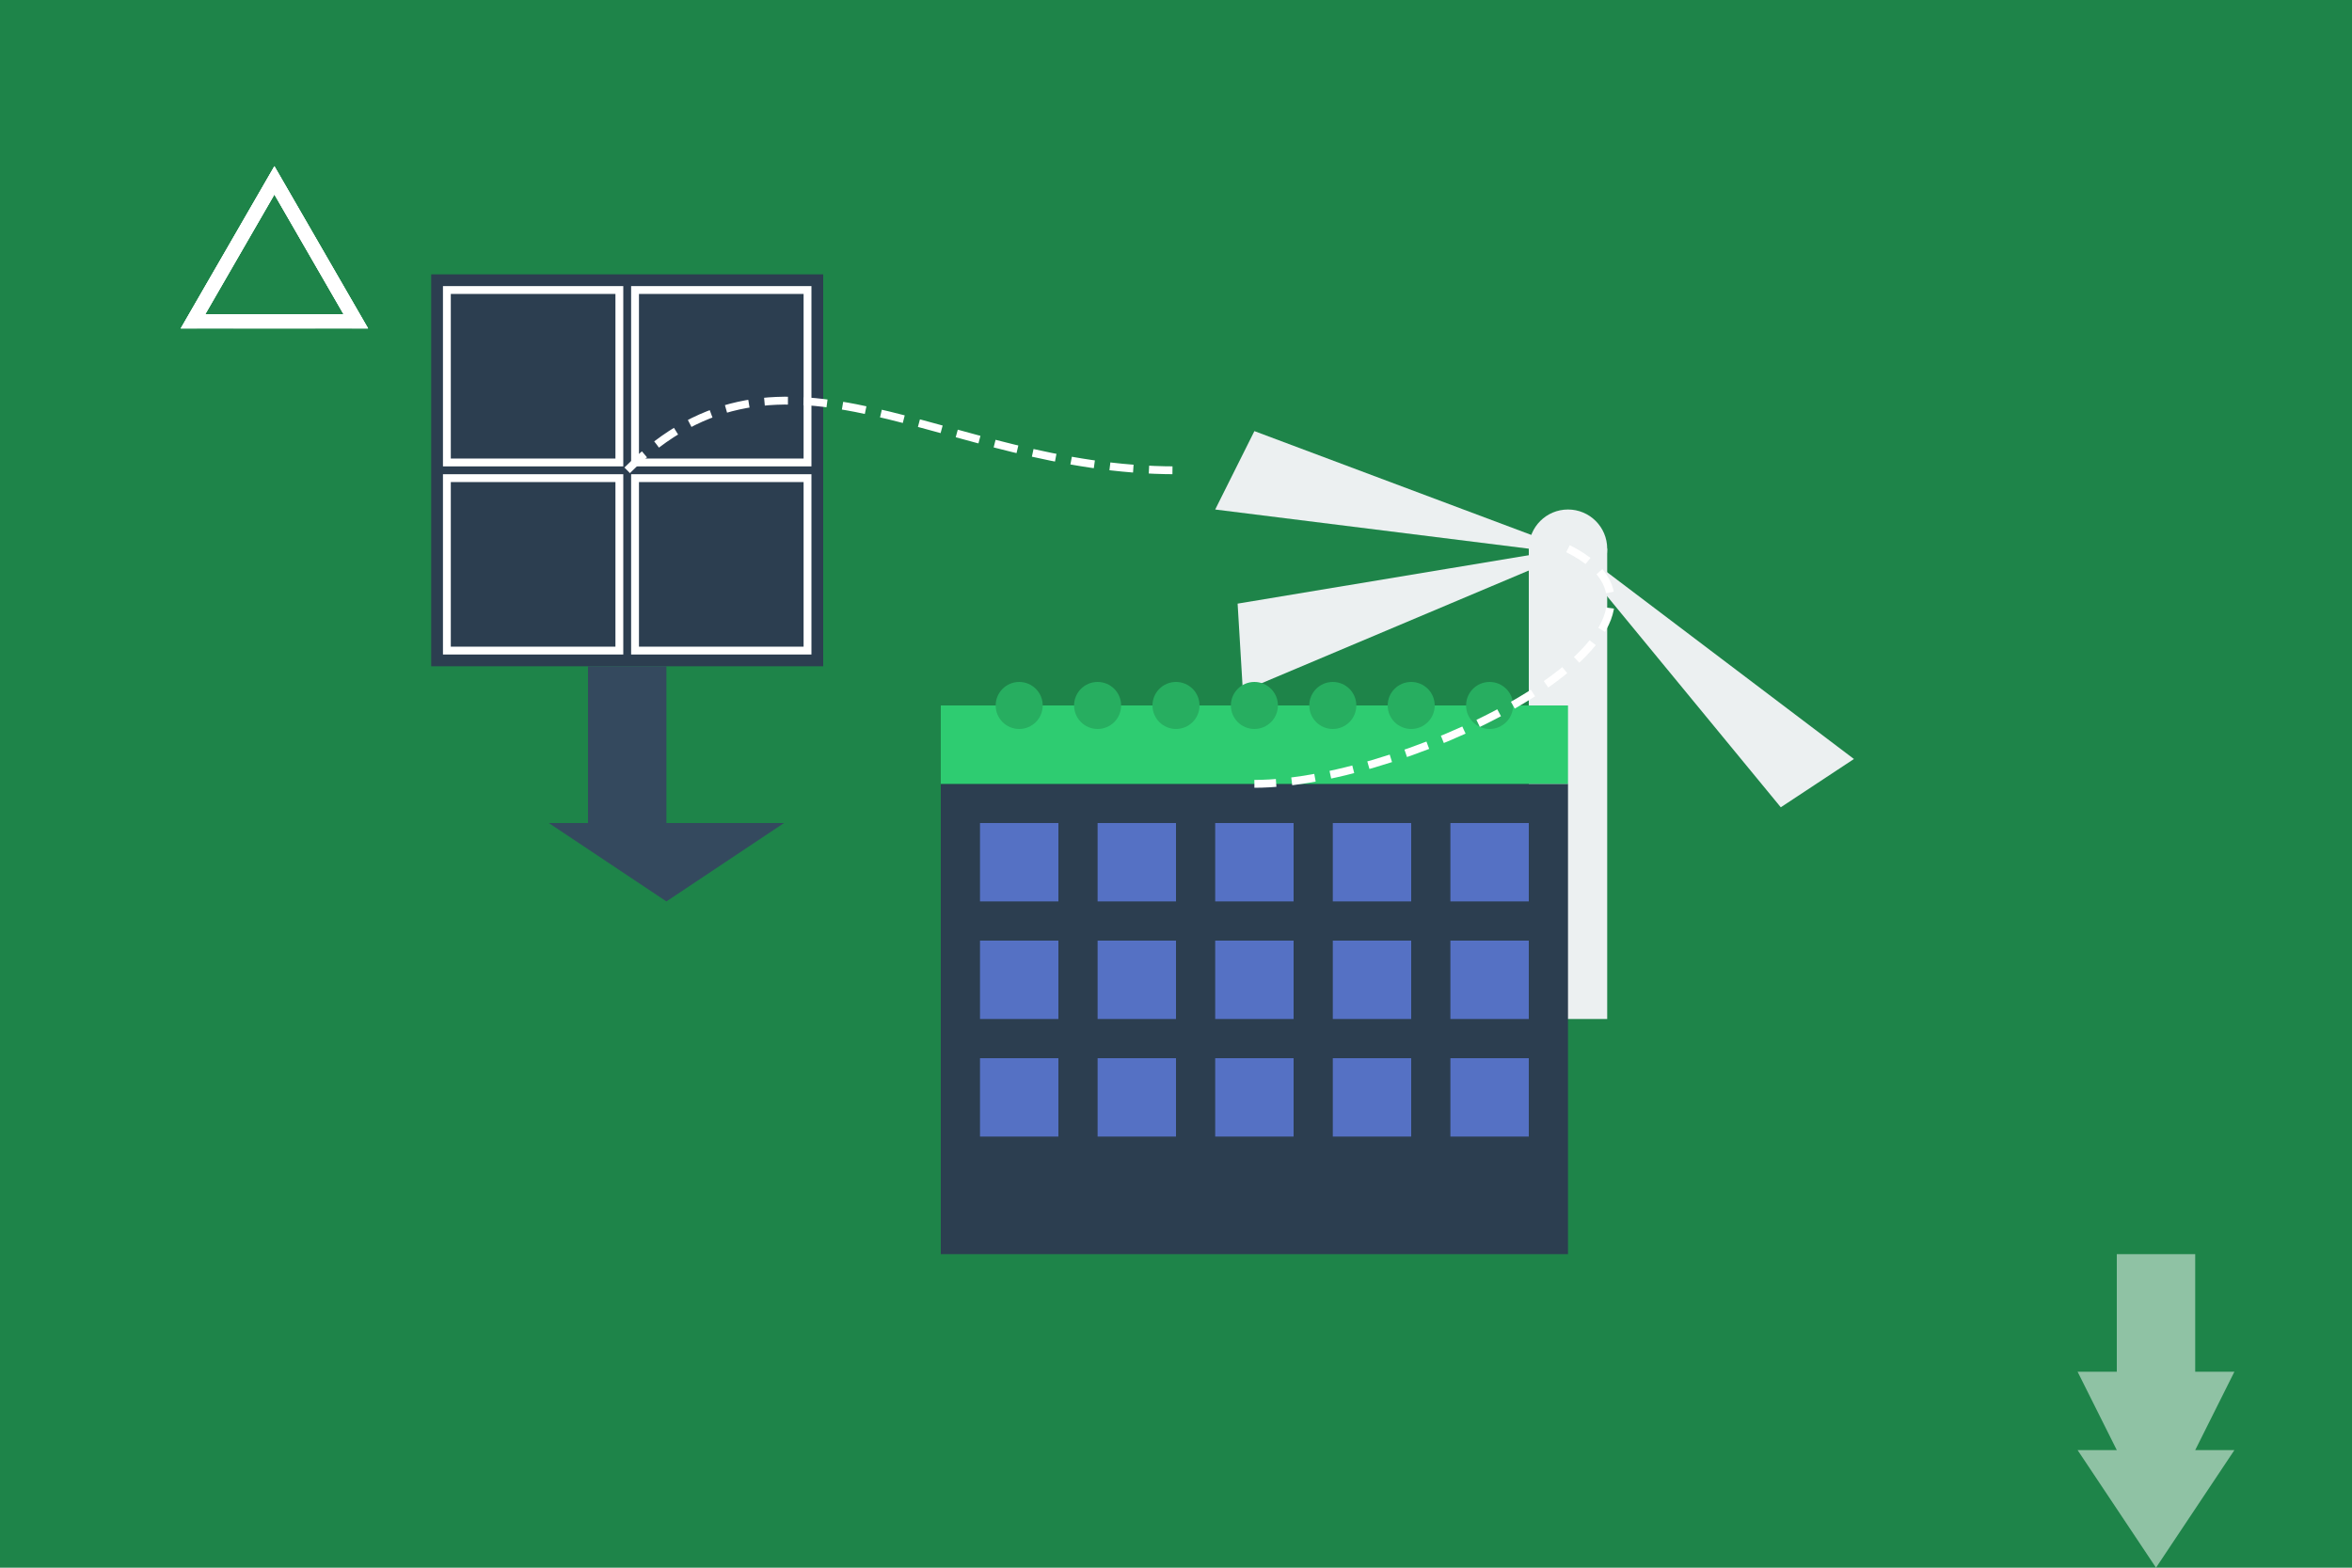 <svg xmlns="http://www.w3.org/2000/svg" viewBox="0 0 300 200" width="300" height="200">
  <style>
    .primary { fill: #4169e1; }
    .primary-light { fill: #6788f5; }
    .secondary { fill: #ff6b6b; }
    .accent { fill: #2ecc71; }
    .dark { fill: #2c3e50; }
  </style>
  
  <!-- Background -->
  <rect width="300" height="200" fill="#1e8449" />
  
  <!-- Green Tech Elements -->
  <g transform="translate(150, 100)">
    <!-- Solar Panel -->
    <g transform="translate(-70, -40)">
      <rect x="-25" y="-25" width="50" height="50" class="dark" />
      <rect x="-23" y="-23" width="22" height="22" fill="#2c3e50" stroke="white" stroke-width="1" />
      <rect x="1" y="-23" width="22" height="22" fill="#2c3e50" stroke="white" stroke-width="1" />
      <rect x="-23" y="1" width="22" height="22" fill="#2c3e50" stroke="white" stroke-width="1" />
      <rect x="1" y="1" width="22" height="22" fill="#2c3e50" stroke="white" stroke-width="1" />
      
      <!-- Solar Panel Stand -->
      <rect x="-5" y="25" width="10" height="20" fill="#34495e" />
      <path d="M-10,45 L20,45 L5,55 Z" fill="#34495e" />
    </g>
    
    <!-- Wind Turbine -->
    <g transform="translate(50, -30)">
      <rect x="-5" y="0" width="10" height="60" fill="#ecf0f1" />
      <circle cx="0" cy="0" r="5" fill="#ecf0f1" />
      
      <!-- Turbine Blades -->
      <g>
        <path d="M0,0 L-40,-15 L-45,-5 L-5,0 Z" fill="#ecf0f1" />
        <path d="M0,0 L15,-40 L5,-45 L0,-5 Z" fill="#ecf0f1" transform="rotate(120 0 0)" />
        <path d="M0,0 L15,-40 L5,-45 L0,-5 Z" fill="#ecf0f1" transform="rotate(240 0 0)" />
      </g>
    </g>
    
    <!-- Green Building -->
    <g transform="translate(10, 30)">
      <rect x="-40" y="-30" width="80" height="60" class="dark" />
      
      <!-- Windows -->
      <g>
        <rect x="-35" y="-25" width="10" height="10" class="primary-light" opacity="0.7" />
        <rect x="-20" y="-25" width="10" height="10" class="primary-light" opacity="0.7" />
        <rect x="-5" y="-25" width="10" height="10" class="primary-light" opacity="0.7" />
        <rect x="10" y="-25" width="10" height="10" class="primary-light" opacity="0.7" />
        <rect x="25" y="-25" width="10" height="10" class="primary-light" opacity="0.7" />
        
        <rect x="-35" y="-10" width="10" height="10" class="primary-light" opacity="0.7" />
        <rect x="-20" y="-10" width="10" height="10" class="primary-light" opacity="0.7" />
        <rect x="-5" y="-10" width="10" height="10" class="primary-light" opacity="0.7" />
        <rect x="10" y="-10" width="10" height="10" class="primary-light" opacity="0.7" />
        <rect x="25" y="-10" width="10" height="10" class="primary-light" opacity="0.7" />
        
        <rect x="-35" y="5" width="10" height="10" class="primary-light" opacity="0.7" />
        <rect x="-20" y="5" width="10" height="10" class="primary-light" opacity="0.7" />
        <rect x="-5" y="5" width="10" height="10" class="primary-light" opacity="0.7" />
        <rect x="10" y="5" width="10" height="10" class="primary-light" opacity="0.7" />
        <rect x="25" y="5" width="10" height="10" class="primary-light" opacity="0.7" />
      </g>
      
      <!-- Roof Garden -->
      <rect x="-40" y="-40" width="80" height="10" class="accent" />
      <g transform="translate(0, -40)">
        <circle cx="-30" cy="0" r="3" fill="#27ae60" />
        <circle cx="-20" cy="0" r="3" fill="#27ae60" />
        <circle cx="-10" cy="0" r="3" fill="#27ae60" />
        <circle cx="0" cy="0" r="3" fill="#27ae60" />
        <circle cx="10" cy="0" r="3" fill="#27ae60" />
        <circle cx="20" cy="0" r="3" fill="#27ae60" />
        <circle cx="30" cy="0" r="3" fill="#27ae60" />
      </g>
    </g>
  </g>
  
  <!-- Green Energy Flow Lines -->
  <g stroke="white" stroke-width="1" stroke-dasharray="3,2">
    <path d="M80,60 C100,40 120,60 150,60" fill="none" />
    <path d="M200,70 C220,80 180,100 160,100" fill="none" />
  </g>
  
  <!-- Recycling Symbol -->
  <g transform="translate(35, 35) scale(0.6)">
    <path d="M0,-20 L-17.3,10 L17.3,10 Z" fill="none" stroke="white" stroke-width="3" transform="rotate(0)" />
    <path d="M0,-20 L-17.3,10 L17.3,10 Z" fill="none" stroke="white" stroke-width="3" transform="rotate(120)" />
    <path d="M0,-20 L-17.3,10 L17.3,10 Z" fill="none" stroke="white" stroke-width="3" transform="rotate(240)" />
  </g>
  
  <!-- Canadian Element -->
  <path d="M280,160 L280,175 L285,175 L280,185 L285,185 L275,200 L265,185 L270,185 L265,175 L270,175 L270,160 Z" fill="white" opacity="0.5" />
</svg>
